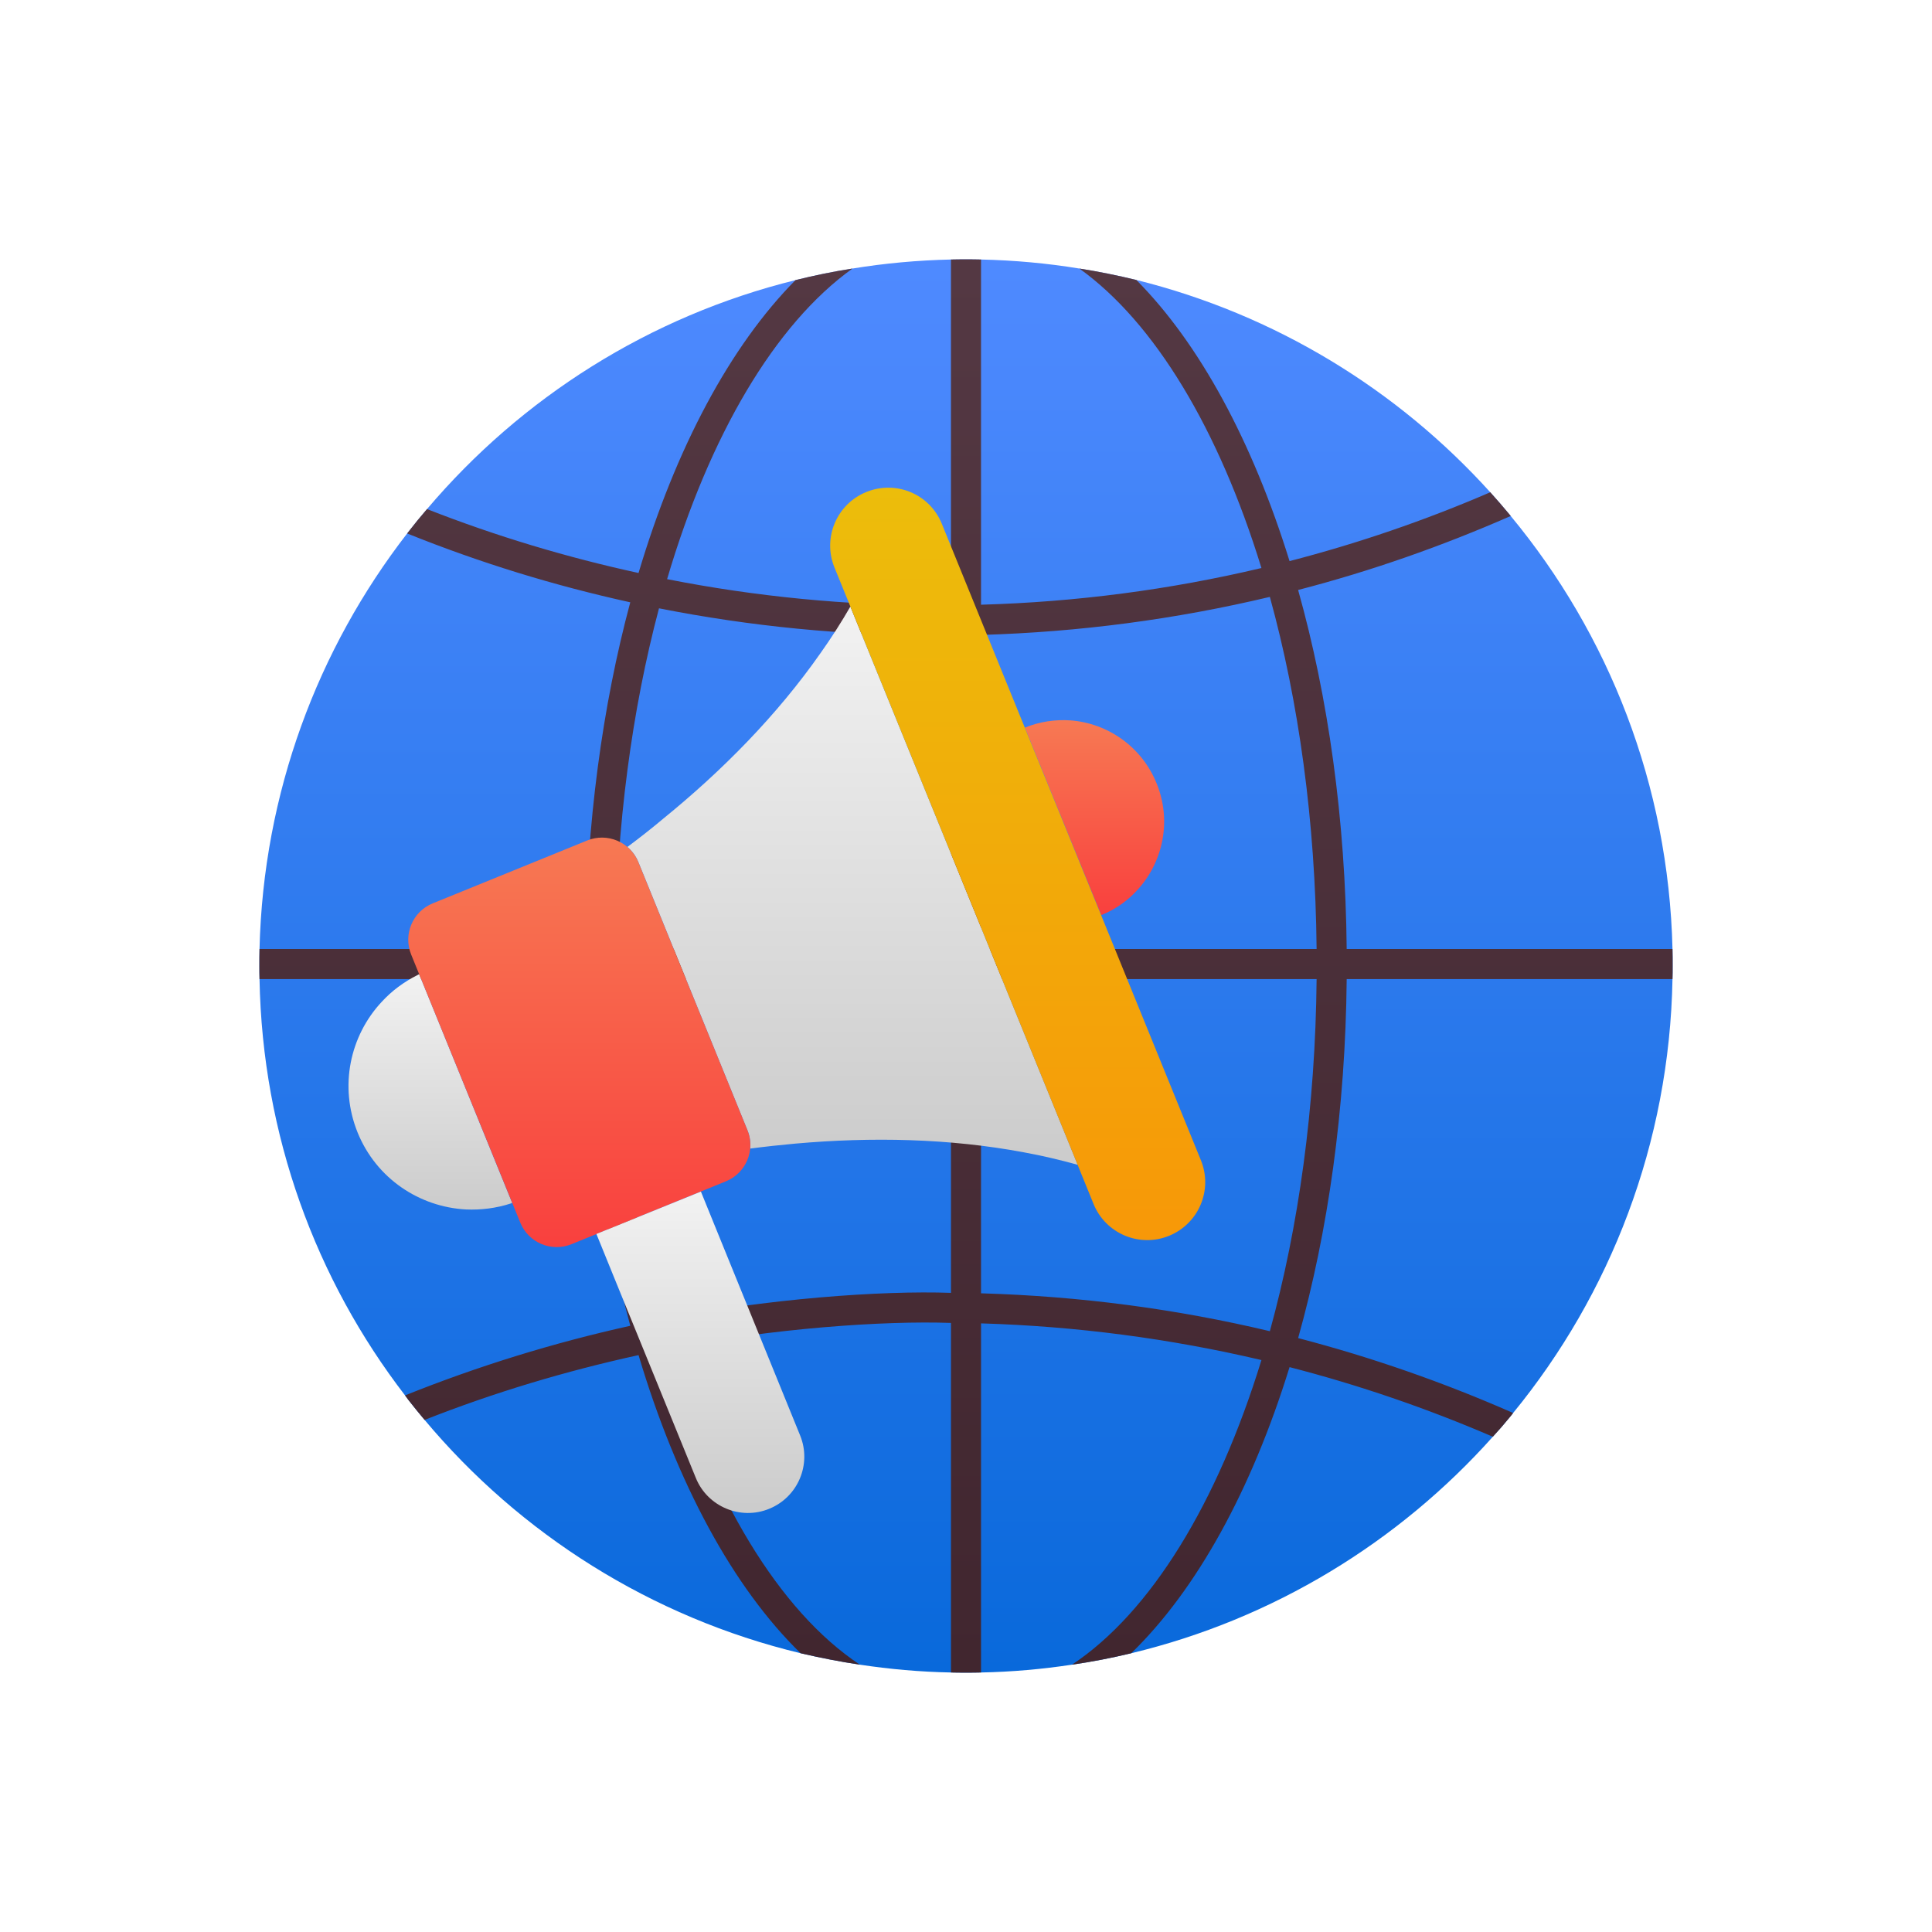 <svg width="200" height="200" viewBox="0 0 200 200" fill="none" xmlns="http://www.w3.org/2000/svg">
<path d="M173.151 100C173.151 100.451 173.151 100.903 173.136 101.354C172.825 118.381 166.692 133.992 156.638 146.272C156.529 146.427 156.404 146.567 156.28 146.723C155.72 147.408 155.144 148.077 154.537 148.731C144.794 159.641 131.813 167.61 117.105 171.143C115.098 171.626 113.043 172.03 110.973 172.326C107.892 172.793 104.748 173.073 101.557 173.135C101.043 173.151 100.514 173.151 100 173.151C99.487 173.151 98.958 173.151 98.444 173.135C95.238 173.073 92.094 172.793 89.012 172.326C86.942 172.015 84.888 171.61 82.88 171.143C67.409 167.423 53.838 158.801 43.954 146.988C43.378 146.303 42.818 145.618 42.273 144.918C42.149 144.762 42.04 144.607 41.931 144.451C32.717 132.482 27.161 117.556 26.865 101.354C26.85 100.903 26.85 100.451 26.85 100C26.85 99.409 26.85 98.833 26.865 98.241C27.254 82.055 32.904 67.16 42.149 55.223C42.18 55.176 42.227 55.129 42.258 55.082C42.881 54.273 43.534 53.479 44.204 52.701C53.962 41.184 67.222 32.733 82.351 28.997C84.281 28.515 86.257 28.11 88.249 27.799C91.58 27.254 94.973 26.943 98.444 26.865C98.958 26.849 99.487 26.849 100 26.849C100.514 26.849 101.043 26.849 101.557 26.865C105.012 26.943 108.421 27.254 111.736 27.799C113.728 28.11 115.705 28.515 117.635 28.982C131.985 32.546 144.669 40.328 154.272 50.958C154.957 51.721 155.626 52.483 156.28 53.277C156.311 53.324 156.358 53.37 156.389 53.417C166.521 65.65 172.731 81.23 173.136 98.241C173.151 98.833 173.151 99.409 173.151 100Z" fill="url(#paint0_linear_30_37204)"/>
<path d="M173.135 101.354C173.151 100.903 173.151 100.451 173.151 100C173.151 99.409 173.151 98.833 173.135 98.241H139.408C139.284 84.763 137.478 72.109 134.381 61.074C141.883 59.129 149.214 56.561 156.388 53.417C156.357 53.37 156.31 53.324 156.279 53.277C155.626 52.483 154.956 51.721 154.272 50.958C147.501 53.884 140.575 56.25 133.494 58.086C129.649 45.682 124.171 35.565 117.634 28.982C115.704 28.515 113.728 28.11 111.735 27.799C119.548 33.402 126.179 44.468 130.583 58.802C121.12 61.043 111.44 62.319 101.556 62.6V26.865C101.042 26.849 100.514 26.849 100 26.849C99.486 26.849 98.957 26.849 98.443 26.865V62.662C98.007 62.662 97.572 62.678 97.136 62.678C87.611 62.678 78.226 61.76 69.058 59.954C73.448 45.059 80.218 33.558 88.249 27.799C86.257 28.11 84.28 28.515 82.35 28.997C75.611 35.799 69.961 46.352 66.101 59.316C58.662 57.697 51.347 55.503 44.203 52.701C43.533 53.48 42.88 54.273 42.257 55.083C42.226 55.13 42.179 55.176 42.148 55.223C49.681 58.258 57.385 60.623 65.245 62.351C62.366 73.075 60.7 85.277 60.576 98.242H26.865C26.85 98.833 26.85 99.409 26.85 100C26.85 100.452 26.85 100.903 26.865 101.354H60.577C60.701 114.319 62.367 126.521 65.246 137.245C57.308 139.004 49.527 141.401 41.931 144.451C42.04 144.607 42.149 144.762 42.273 144.918C42.818 145.618 43.379 146.303 43.954 146.988C51.176 144.14 58.569 141.93 66.102 140.28C70.071 153.587 75.907 164.357 82.88 171.143C84.888 171.61 86.942 172.015 89.012 172.326C80.639 166.77 73.588 155.003 69.059 139.642C79.907 137.505 91.486 136.703 98.444 136.949V173.136C98.958 173.151 99.487 173.151 100 173.151C100.514 173.151 101.043 173.151 101.557 173.136V136.995C111.425 137.291 121.121 138.568 130.584 140.793C126.039 155.595 119.129 166.909 110.973 172.326C113.043 172.03 115.098 171.625 117.105 171.143C123.876 164.575 129.557 154.256 133.494 141.524C140.669 143.377 147.673 145.773 154.537 148.73C155.144 148.077 155.72 147.408 156.28 146.723C156.404 146.567 156.529 146.427 156.638 146.271C149.385 143.081 141.961 140.497 134.382 138.52C137.479 127.486 139.284 114.832 139.409 101.353H173.135V101.354ZM98.444 133.836C91.259 133.582 79.39 134.429 68.219 136.638C65.433 126.132 63.798 114.132 63.674 101.354H98.444V133.836ZM98.444 98.241H63.674C63.798 85.463 65.432 73.463 68.219 62.973C77.666 64.841 87.331 65.79 97.136 65.79C97.572 65.79 98.008 65.775 98.444 65.775V98.241H98.444ZM131.455 137.805C121.712 135.486 111.735 134.179 101.556 133.883V101.354H136.295C136.171 114.614 134.427 127.035 131.455 137.805ZM101.557 98.241V65.728C111.736 65.432 121.712 64.109 131.455 61.79C134.428 72.561 136.171 84.996 136.295 98.241L101.557 98.241Z" fill="url(#paint1_linear_30_37204)"/>
<path d="M117.895 91.959C116.868 93.142 115.561 94.107 114.004 94.729L106.098 75.321C107.638 74.698 109.242 74.465 110.814 74.574H110.829C114.658 74.869 118.191 77.282 119.732 81.095C121.288 84.893 120.432 89.08 117.895 91.959Z" fill="url(#paint2_linear_30_37204)"/>
<path d="M53.024 124.534C52.977 124.534 52.931 124.565 52.884 124.581C51.359 125.079 49.787 125.266 48.262 125.204C43.422 124.955 38.955 121.998 37.025 117.251C35.072 112.44 36.247 107.208 39.515 103.71C40.542 102.589 41.803 101.64 43.25 100.924L43.39 100.846L53.024 124.534Z" fill="url(#paint3_linear_30_37204)"/>
<path d="M111.562 120.581C109.725 120.067 107.873 119.632 105.99 119.289C98.285 117.842 90.223 117.686 82.332 118.386C80.776 118.527 79.204 118.698 77.663 118.9C77.71 118.277 77.632 117.608 77.367 116.986L66.083 89.235C65.819 88.597 65.43 88.084 64.947 87.679C66.192 86.745 67.438 85.78 68.652 84.753C74.784 79.772 80.449 74.029 84.947 67.601C86.052 66.045 87.079 64.442 88.029 62.792L111.562 120.581Z" fill="url(#paint4_linear_30_37204)"/>
<path d="M97.495 54.217L124.321 120.12C125.568 123.182 124.094 126.679 121.014 127.933C117.952 129.179 114.455 127.705 113.208 124.644L86.382 58.741C85.136 55.679 86.61 52.182 89.672 50.935C92.747 49.683 96.236 51.123 97.495 54.217Z" fill="url(#paint5_linear_30_37204)"/>
<path d="M66.079 89.24L77.376 116.994C78.223 119.073 77.223 121.444 75.144 122.291L59.157 128.799C57.078 129.645 54.706 128.645 53.86 126.566L42.563 98.813C41.716 96.734 42.716 94.362 44.795 93.516L60.782 87.008C62.861 86.162 65.233 87.162 66.079 89.24Z" fill="url(#paint6_linear_30_37204)"/>
<path d="M79.623 156.191C76.652 157.411 73.223 155.958 72.028 152.985L63.499 132.067L61.74 127.74L72.557 123.351L74.316 127.678L82.829 148.596C84.043 151.569 82.612 154.978 79.623 156.191Z" fill="url(#paint7_linear_30_37204)"/>
<defs>
<linearGradient id="paint0_linear_30_37204" x1="100" y1="173.151" x2="100" y2="26.849" gradientUnits="userSpaceOnUse">
<stop stop-color="#0969DB"/>
<stop offset="1" stop-color="#4F8AFF"/>
</linearGradient>
<linearGradient id="paint1_linear_30_37204" x1="100" y1="173.151" x2="100" y2="26.849" gradientUnits="userSpaceOnUse">
<stop stop-color="#41262F"/>
<stop offset="1" stop-color="#543843"/>
</linearGradient>
<linearGradient id="paint2_linear_30_37204" x1="113.305" y1="94.73" x2="113.305" y2="74.548" gradientUnits="userSpaceOnUse">
<stop stop-color="#F9403E"/>
<stop offset="1" stop-color="#F77953"/>
</linearGradient>
<linearGradient id="paint3_linear_30_37204" x1="44.55" y1="125.215" x2="44.55" y2="100.846" gradientUnits="userSpaceOnUse">
<stop offset="0.017" stop-color="#CCCCCC"/>
<stop offset="1" stop-color="#F2F2F2"/>
</linearGradient>
<linearGradient id="paint4_linear_30_37204" x1="88.254" y1="120.581" x2="88.254" y2="62.792" gradientUnits="userSpaceOnUse">
<stop offset="0.017" stop-color="#CCCCCC"/>
<stop offset="1" stop-color="#F2F2F2"/>
</linearGradient>
<linearGradient id="paint5_linear_30_37204" x1="105.352" y1="128.376" x2="105.352" y2="50.484" gradientUnits="userSpaceOnUse">
<stop stop-color="#F79808"/>
<stop offset="1" stop-color="#ECBD0B"/>
</linearGradient>
<linearGradient id="paint6_linear_30_37204" x1="59.969" y1="129.1" x2="59.969" y2="86.707" gradientUnits="userSpaceOnUse">
<stop stop-color="#F9403E"/>
<stop offset="1" stop-color="#F77953"/>
</linearGradient>
<linearGradient id="paint7_linear_30_37204" x1="72.501" y1="156.624" x2="72.501" y2="123.351" gradientUnits="userSpaceOnUse">
<stop offset="0.017" stop-color="#CCCCCC"/>
<stop offset="1" stop-color="#F2F2F2"/>
</linearGradient>
</defs>
</svg>
